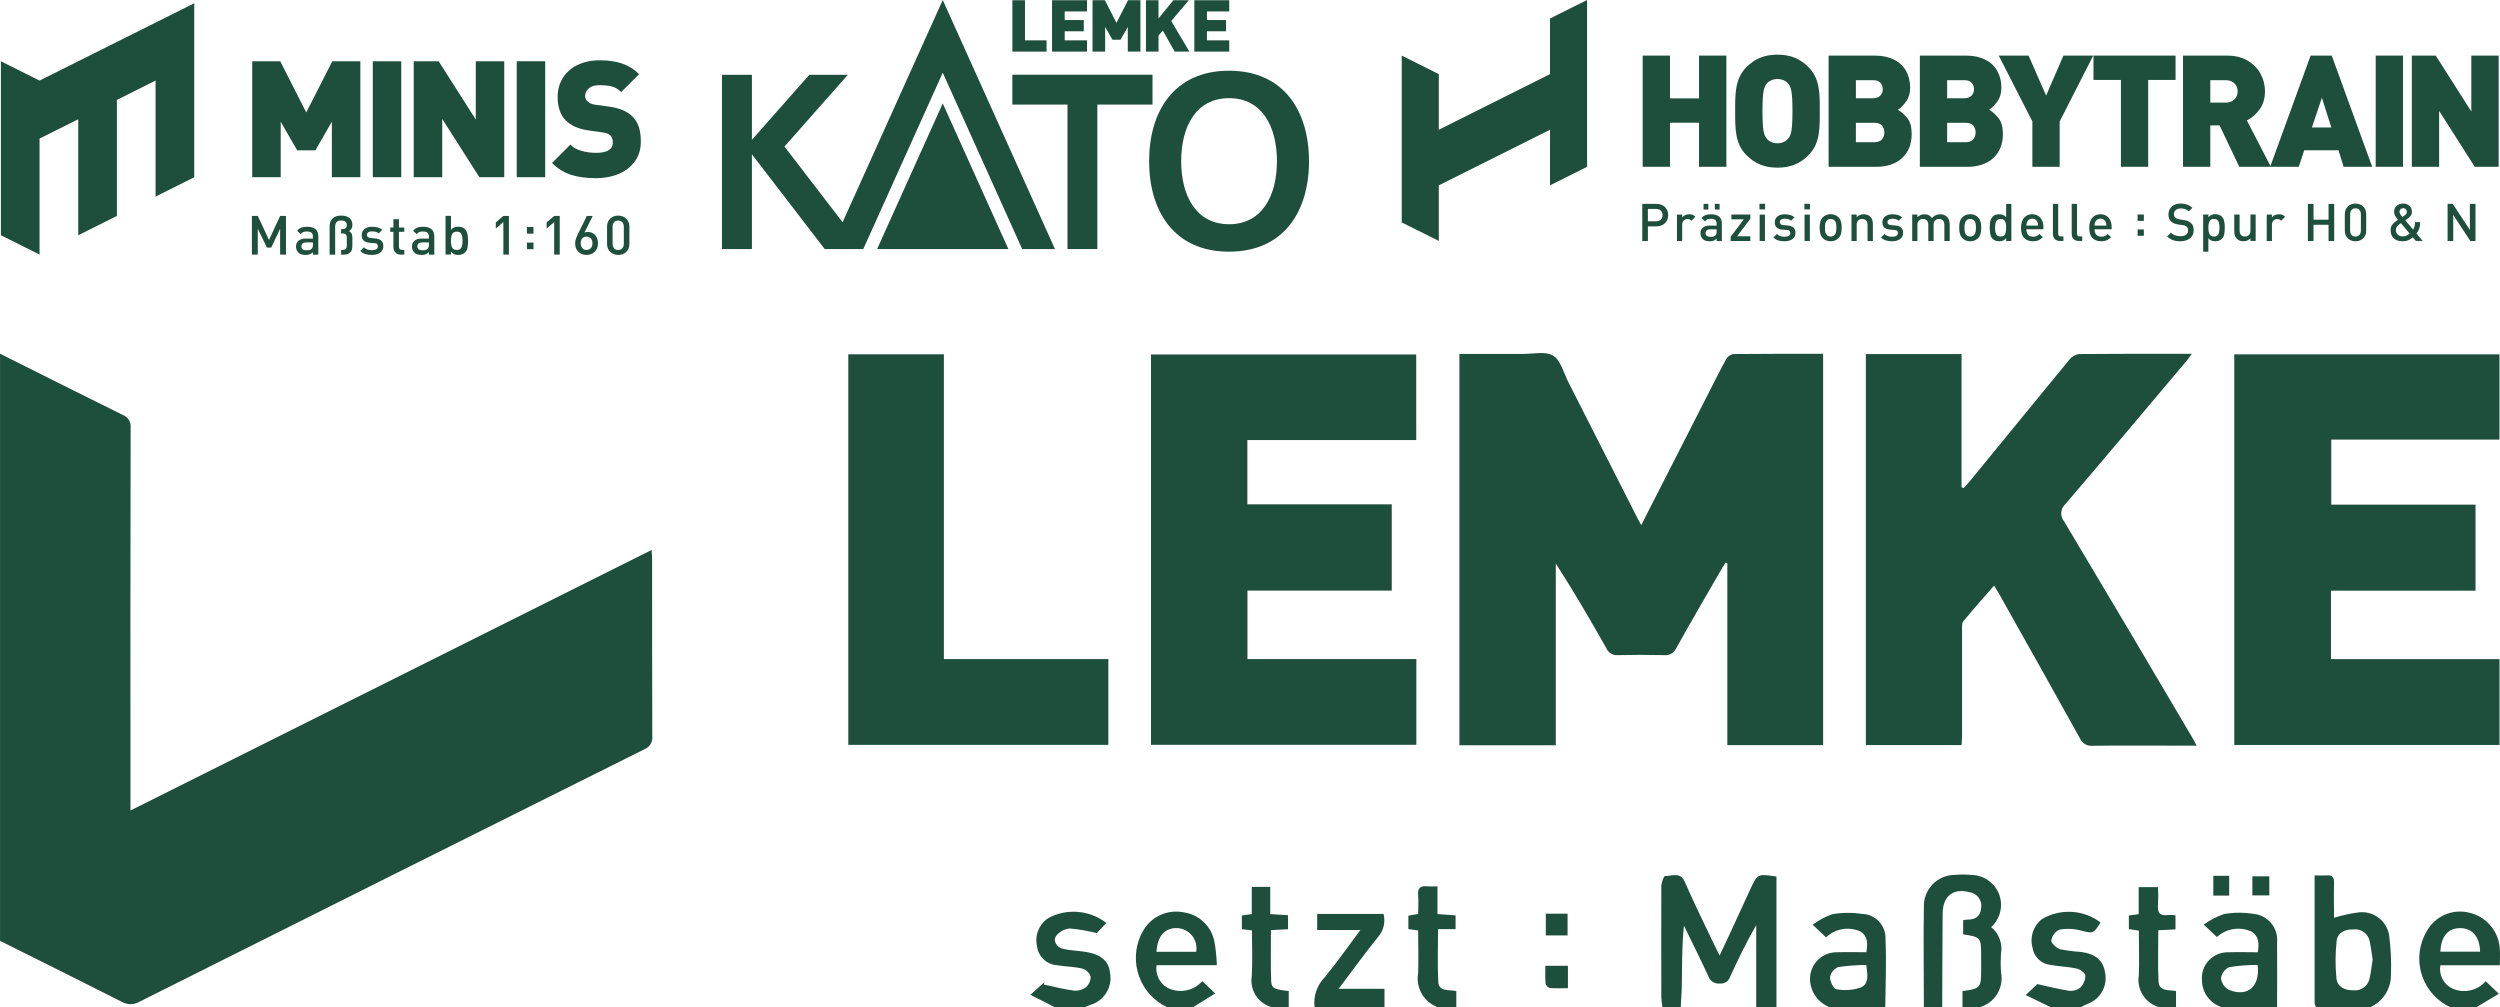 <?xml version="1.0" encoding="UTF-8"?>
<svg xmlns="http://www.w3.org/2000/svg" xmlns:xlink="http://www.w3.org/1999/xlink" version="1.1" id="Ebene_1" x="0px" y="0px" width="210.92px" height="85px" viewBox="0 0 210.92 85" xml:space="preserve">
<g>
	<g transform="translate(-140.766 -140.896)">
		<path fill="#1E4F3D" d="M140.766,170.734c3.449,1.728,6.88,3.45,10.332,5.157c0.457,0.164,0.744,0.621,0.689,1.106    c-0.021,10.401-0.024,20.806-0.015,31.208v1.07l43.971-21.981c0.021,0.381,0.04,0.63,0.04,0.882c0,4.932,0,9.884,0.015,14.828    c0.058,0.485-0.226,0.948-0.687,1.118c-14.203,7.082-28.393,14.179-42.582,21.288c-0.465,0.275-1.04,0.275-1.504,0    c-3.407-1.726-6.835-3.426-10.257-5.134V170.734L140.766,170.734z"></path>
		<path fill="#1E4F3D" d="M281.029,225.881c-0.053-0.276-0.085-0.553-0.101-0.835c0-3.127-0.017-6.258,0-9.389    c0-0.301,0.211-0.856,0.312-0.854c0.578,0.017,1.278-0.39,1.667,0.493c0.776,1.772,1.631,3.511,2.465,5.261    c0.129,0.271,0.269,0.537,0.473,0.948c0.275-0.578,0.495-1.032,0.7-1.478c0.629-1.36,1.25-2.714,1.878-4.078    c0.627-1.366,0.623-1.33,2.22-1.103v11.047h-1.709v-6.946c-0.841,1.458-1.545,2.923-2.218,4.396    c-0.121,0.342-0.459,0.562-0.819,0.529c-0.442,0.061-0.863-0.199-1.003-0.621c-0.659-1.433-1.368-2.841-2.055-4.257    c-0.17,1.614-0.159,3.183-0.176,4.748c0,0.718-0.065,1.436-0.099,2.15L281.029,225.881z"></path>
		<path fill="#1E4F3D" d="M303.079,225.881c0-2.82-0.047-5.644,0-8.463c-0.047-1.45,1.087-2.662,2.538-2.71c0.03,0,0.058,0,0.087,0    c0.439-0.041,0.88-0.041,1.32,0c1.011-0.004,1.931,0.588,2.35,1.504c0.443,1,0.191,2.172-0.621,2.901    c0.665,0.538,0.985,1.399,0.833,2.243c-0.034,0.517-0.034,1.035,0,1.554c0.276,1.327-0.54,2.637-1.85,2.975h-1.4v-1.372    c1.496-0.205,1.575-0.294,1.575-1.704v-1.319c0-1.501-0.03-1.537-1.518-1.763v-1.2c0.15-0.021,0.246-0.044,0.346-0.044    c0.65,0,1.109-0.248,1.171-0.963c0.111-0.634-0.315-1.239-0.95-1.349c-0.015,0-0.024-0.003-0.038-0.005    c-1.372-0.358-2.249,0.324-2.259,1.808c-0.022,2.636-0.024,5.271-0.038,7.907H303.079z"></path>
		<path fill="#1E4F3D" d="M336.171,225.885c-0.062-0.114-0.106-0.233-0.126-0.358c0-3.544,0-7.088,0-10.774    c0.359,0,0.686,0.021,1.005,0c0.467-0.04,0.646,0.134,0.635,0.615c-0.028,1.006,0,2.012,0,2.959    c0.699-0.218,1.419-0.374,2.148-0.463c1.255-0.112,2.374,0.797,2.513,2.05c0.137,1.076,0.182,2.159,0.139,3.242    c0.009,1.192-0.699,2.271-1.795,2.738L336.171,225.885z M340.94,221.86c-0.083-0.521-0.135-1.034-0.246-1.533    c-0.11-0.645-0.704-1.089-1.351-1.017c-0.728-0.018-1.361,0.245-1.442,0.984c-0.111,1.037-0.117,2.086-0.017,3.125    c0.073,0.739,0.699,1.036,1.417,1.026c0.645,0.077,1.245-0.352,1.379-0.987C340.803,222.93,340.857,222.394,340.94,221.86z"></path>
		<path fill="#1E4F3D" d="M295.161,225.881c-0.965-0.353-1.625-1.248-1.686-2.276c-0.066-1.235,0.876-2.298,2.115-2.367    c0.067-0.003,0.135-0.005,0.202-0.003c0.795-0.027,1.594,0,2.433,0c0.114-0.7,0.157-1.329-0.493-1.749    c-0.977-0.444-2.128-0.249-2.904,0.495l-1.131-1.07c0.504-0.376,1.062-0.674,1.653-0.884c0.832-0.146,1.686-0.153,2.521-0.028    c1.124,0.035,2.01,0.978,1.97,2.103c0,0,0,0.004,0,0.006c0.087,1.926,0,3.858-0.02,5.789L295.161,225.881z M298.221,222.309    c-0.795,0.002-1.591,0.062-2.379,0.179c-0.358,0.149-0.612,0.47-0.681,0.85c-0.014,0.348,0.299,0.985,0.536,1.017    c0.688,0.13,1.398,0.079,2.06-0.147C298.483,223.894,298.321,223.081,298.221,222.309L298.221,222.309z"></path>
		<path fill="#1E4F3D" d="M328.248,225.881c-1.019-0.306-1.713-1.244-1.708-2.309c-0.092-1.196,0.805-2.239,2.002-2.328    c0.071-0.007,0.145-0.007,0.216-0.007c0.82-0.03,1.642,0,2.497,0c0.1-0.703,0.117-1.312-0.49-1.725    c-0.986-0.472-2.156-0.298-2.962,0.439l-1.112-1.047c0.521-0.381,1.09-0.68,1.699-0.892c0.833-0.143,1.684-0.146,2.519-0.014    c1.199,0.122,2.081,1.187,1.972,2.387c0.014,1.835,0,3.67,0,5.504L328.248,225.881z M331.237,222.303    c-0.805,0-1.606,0.062-2.399,0.19c-0.376,0.175-0.635,0.525-0.694,0.935c0.049,0.41,0.295,0.774,0.656,0.971    c1.561,0.662,2.673-0.258,2.437-2.094L331.237,222.303L331.237,222.303z"></path>
		<path fill="#1E4F3D" d="M239.243,225.881c-2.297-1.078-3.288-3.813-2.214-6.114c0.068-0.146,0.145-0.289,0.228-0.428    c0.697-1.138,2.02-1.725,3.332-1.478c1.327,0.172,2.396,1.18,2.638,2.497c0.115,0.65,0.183,1.309,0.202,1.972h-5.087    c-0.119,0.766,0.248,1.525,0.924,1.905c0.991,0.502,2.2,0.273,2.935-0.562l1.088,1.04l-1.866,1.155L239.243,225.881z     M238.339,221.197h3.347c0.162-0.926-0.453-1.808-1.379-1.974c-0.057-0.013-0.116-0.021-0.178-0.022    C239.07,219.136,238.4,219.864,238.339,221.197z"></path>
		<path fill="#1E4F3D" d="M347.515,225.885c-2.279-1.048-3.271-3.742-2.226-6.015c0.058-0.125,0.121-0.245,0.188-0.361    c0.676-1.28,2.129-1.95,3.541-1.628c1.529,0.314,2.634,1.646,2.655,3.205c0.03,0.382,0,0.764,0,1.247h-5.018    c-0.145,0.798,0.261,1.592,0.988,1.95c0.974,0.453,2.129,0.207,2.837-0.602l1.11,1.058l-1.909,1.139L347.515,225.885z     M350.004,221.187c-0.021-1.234-0.646-1.972-1.642-1.987c-1.044-0.017-1.653,0.675-1.704,1.987H350.004z"></path>
		<path fill="#1E4F3D" d="M229.771,225.881l-2.071-1.056l1.174-1.06l-0.047,0.194c0.857,0.181,1.708,0.404,2.572,0.516    c0.36,0.028,0.72-0.08,1.003-0.304c0.255-0.231,0.394-0.563,0.374-0.908c-0.119-0.316-0.38-0.558-0.702-0.652    c-0.699-0.163-1.432-0.165-2.146-0.281c-0.862-0.071-1.557-0.735-1.667-1.591c-0.218-0.913,0.16-1.863,0.943-2.383    c1.569-0.848,3.492-0.688,4.902,0.409l-0.805,0.854c-0.739-0.189-1.499-0.317-2.262-0.389c-0.427,0.033-0.823,0.232-1.109,0.552    c-0.369,0.411-0.083,1.025,0.528,1.167c0.611,0.141,1.232,0.151,1.837,0.245c1.347,0.2,2.012,0.762,2.12,1.772    c0.234,1.203-0.495,2.384-1.672,2.715c-0.168,0.06-0.324,0.134-0.496,0.203L229.771,225.881z"></path>
		<path fill="#1E4F3D" d="M313.803,225.881l-2.137-1.034l0.983-0.924c0.952,0.206,1.8,0.431,2.662,0.559    c0.335,0.048,0.674-0.041,0.946-0.246c0.279-0.268,0.439-0.633,0.451-1.016c0-0.227-0.438-0.547-0.737-0.61    c-0.728-0.162-1.481-0.17-2.218-0.307c-0.779-0.085-1.4-0.688-1.508-1.46c-0.251-0.9,0.077-1.861,0.824-2.42    c1.549-0.9,3.488-0.782,4.915,0.299c-0.588,0.96-0.65,0.936-1.636,0.687c-0.593-0.162-1.214-0.188-1.816-0.082    c-0.37,0.163-0.635,0.504-0.702,0.903c-0.02,0.245,0.436,0.654,0.753,0.751c0.58,0.12,1.167,0.194,1.759,0.227    c1.286,0.186,1.903,0.753,2.045,1.857c0.172,1.092-0.458,2.154-1.5,2.524c-0.206,0.089-0.407,0.197-0.612,0.296L313.803,225.881z"></path>
		<path fill="#1E4F3D" d="M251.673,225.885c-0.113-0.93,0.197-1.859,0.849-2.532c1.031-1.244,1.955-2.575,3.015-3.992h-3.642v-1.356    h5.597c0.177,0.677,0.009,1.396-0.448,1.927c-1.119,1.381-2.163,2.829-3.337,4.386h3.866v1.564L251.673,225.885z"></path>
		<path fill="#1E4F3D" d="M262.079,225.881c-1.185-0.433-1.888-1.653-1.666-2.896c0.038-1.182,0-2.366,0-3.587l-0.825-0.118v-1.132    l0.825-0.145c0-0.534,0.042-1.051,0-1.559c-0.063-0.638,0.201-0.839,0.792-0.77c0.279,0.017,0.561,0.017,0.839,0v2.341    l1.526,0.107v1.165h-1.479c0,1.532-0.058,2.998,0.021,4.454c0.046,0.83,0.865,0.633,1.52,0.771v1.362L262.079,225.881z"></path>
		<path fill="#1E4F3D" d="M322.968,225.881c-1.205-0.316-1.963-1.499-1.752-2.724c0.046-1.234,0-2.467,0-3.745l-0.843-0.13v-1.147    l0.829-0.116v-2.28h1.632c0.027,0.485,0.027,0.971,0,1.456c-0.083,0.715,0.18,1.005,0.896,0.896c0.192-0.01,0.388,0,0.578,0.029    v1.186l-1.451,0.073c0,1.452-0.04,2.868,0.015,4.282c0.038,0.898,0.828,0.738,1.481,0.843v1.379h-1.385V225.881z"></path>
		<path fill="#1E4F3D" d="M248.103,225.881c-1.179-0.303-1.931-1.458-1.725-2.656c0.065-1.263,0.014-2.526,0.014-3.832l-0.853-0.104    v-1.156l0.837-0.117v-2.299h1.559v2.301l1.499,0.094v1.181l-1.441,0.077c0,1.441-0.033,2.856,0.019,4.271    c0.022,0.644,0.247,0.723,1.481,0.866v1.371L248.103,225.881z"></path>
		<path fill="#1E4F3D" d="M279.237,185.192l5.545-10.871c0.528-1.034,1.042-2.08,1.603-3.097c0.125-0.233,0.34-0.399,0.601-0.457    c2.51-0.029,5.017-0.02,7.593-0.02v33.017h-8.082v-15.351l-0.154-0.046c-0.168,0.273-0.342,0.542-0.495,0.817    c-1.232,2.129-2.465,4.249-3.661,6.396c-0.179,0.403-0.601,0.646-1.041,0.589c-1.292-0.031-2.586-0.031-3.881,0    c-0.414,0.041-0.807-0.193-0.97-0.573c-1.359-2.405-2.744-4.79-4.269-7.151v15.326h-8.134v-33.014h2.553c0.93,0,1.864,0,2.793,0    c0.873,0,1.93-0.245,2.572,0.15c0.635,0.401,0.884,1.462,1.282,2.242c1.935,3.801,3.866,7.6,5.792,11.402    C278.96,184.725,279.073,184.898,279.237,185.192z"></path>
		<path fill="#1E4F3D" d="M298.183,170.767h8.075v11.231l0.174,0.083c0.172-0.194,0.357-0.378,0.519-0.58    c2.798-3.424,5.598-6.849,8.411-10.269c0.197-0.252,0.48-0.418,0.799-0.466c3.13-0.031,6.257-0.02,9.512-0.02    c-0.16,0.227-0.248,0.39-0.374,0.53c-3.418,4.056-6.831,8.117-10.275,12.146c-0.427,0.378-0.48,1.028-0.111,1.466    c3.604,6.034,7.191,12.08,10.756,18.139c0.128,0.214,0.247,0.438,0.425,0.777h-2.167c-2.2,0-4.402-0.018-6.602,0.012    c-0.463,0.052-0.9-0.209-1.083-0.635c-2.254-4.07-4.538-8.119-6.814-12.176c-0.117-0.202-0.245-0.397-0.423-0.705    c-0.896,1.025-1.769,2.001-2.596,3.012c-0.138,0.164-0.106,0.491-0.106,0.738c0,2.951,0,5.902,0,8.852    c0,0.277-0.028,0.555-0.04,0.855h-8.079V170.767z"></path>
		<path fill="#1E4F3D" d="M337.426,190.73v5.774h14.219v7.242h-22.378v-32.954h22.374v7.191h-14.192v5.488h12.173v7.26h-12.196    V190.73z"></path>
		<path fill="#1E4F3D" d="M260.251,178.024h-14.248v5.424h12.182v7.277h-12.173v5.774h14.249v7.235h-22.388v-32.934h22.376    L260.251,178.024L260.251,178.024z"></path>
		<path fill="#1E4F3D" d="M234.275,196.501v7.237h-21.94v-32.951h8.064v25.714H234.275z"></path>
		<path fill="#1E4F3D" d="M273.049,222.378v1.89c-0.529,0-1.041,0.027-1.54-0.017c-0.17-0.058-0.304-0.201-0.347-0.378    c-0.043-0.479-0.018-0.96-0.018-1.496L273.049,222.378L273.049,222.378z"></path>
		<path fill="#1E4F3D" d="M273.019,219.816h-1.837v-1.835h1.837V219.816z"></path>
		<path fill="#1E4F3D" d="M330.794,216.437v-1.607h1.43v1.612L330.794,216.437z"></path>
		<path fill="#1E4F3D" d="M327.5,214.786h1.337v1.668H327.5V214.786z"></path>
	</g>
	<g>
		<g>
			<g>
				<path fill="#1E4F3D" d="M53.896,10.706c-0.115-0.351-0.301-0.65-0.554-0.895c-0.427-0.417-1.069-0.689-1.928-0.812l-1.18-0.16      c-0.296-0.042-0.52-0.139-0.671-0.291c-0.13-0.128-0.197-0.28-0.197-0.455c0-0.237,0.105-0.447,0.305-0.631      c0.2-0.183,0.494-0.275,0.877-0.275c0.407,0,0.757,0.032,1.047,0.102c0.29,0.067,0.563,0.228,0.814,0.477l1.51-1.51      c-0.403-0.407-0.874-0.703-1.414-0.89c-0.539-0.187-1.168-0.278-1.89-0.278c-0.724,0-1.355,0.133-1.896,0.395      c-0.538,0.266-0.949,0.629-1.24,1.101c-0.287,0.467-0.433,0.999-0.433,1.592c0,0.851,0.223,1.507,0.669,1.967      c0.444,0.457,1.099,0.744,1.967,0.866l1.18,0.168c0.3,0.039,0.514,0.129,0.644,0.262c0.13,0.135,0.196,0.328,0.196,0.577      c0,0.587-0.468,0.879-1.403,0.879c-0.425,0-0.834-0.054-1.229-0.164c-0.392-0.109-0.712-0.283-0.952-0.528l-1.544,1.545      c0.467,0.475,1,0.807,1.601,1c0.6,0.19,1.302,0.286,2.112,0.286c0.694,0,1.33-0.117,1.902-0.357      c0.576-0.24,1.032-0.595,1.37-1.06c0.338-0.464,0.507-1.016,0.507-1.657C54.066,11.476,54.011,11.061,53.896,10.706z"></path>
				<rect x="43.596" y="5.167" fill="#1E4F3D" width="2.401" height="9.784"></rect>
				<polygon fill="#1E4F3D" points="42.543,5.167 40.141,5.167 40.141,10.087 37.009,5.167 34.905,5.167 34.905,14.951       37.31,14.951 37.31,10.031 40.442,14.951 42.543,14.951     "></polygon>
				<path fill="#1E4F3D" d="M33.854,5.167h-2.403v9.784h2.403V5.167z M30.402,5.167h-2.363l-2.202,4.315l-2.194-4.315H21.28v9.784      h2.403v-4.684l1.389,2.417h1.538l1.388-2.417v4.684h2.404V5.167z"></path>
			</g>
			<polygon fill="#1E4F3D" points="3.337,6.799 0.075,5.168 0.075,19.849 3.337,21.478 3.337,11.691 6.601,10.062 6.601,19.849      9.864,18.217 9.864,8.43 13.125,6.797 13.125,16.588 16.388,14.955 16.388,0.274    "></polygon>
		</g>
		<g>
			<path fill="#1E4F3D" d="M23.633,21.483v-2.181l-0.751,1.586h-0.364l-0.771-1.593v2.188h-0.495v-3.267h0.495l0.95,2.03l0.936-2.03     h0.494v3.267H23.633z"></path>
			<path fill="#1E4F3D" d="M26.399,21.483v-0.211c-0.088,0.089-0.176,0.148-0.265,0.182c-0.089,0.036-0.208,0.055-0.353,0.055     c-0.275,0-0.479-0.068-0.61-0.203c-0.131-0.134-0.198-0.303-0.198-0.507c0-0.201,0.071-0.365,0.208-0.486     c0.139-0.122,0.338-0.184,0.601-0.184h0.616v-0.164c0-0.148-0.039-0.26-0.12-0.331c-0.082-0.07-0.212-0.104-0.393-0.104     c-0.125,0-0.227,0.016-0.303,0.05c-0.076,0.03-0.147,0.089-0.209,0.174l-0.309-0.287c0.106-0.122,0.225-0.21,0.351-0.261     c0.126-0.05,0.287-0.075,0.483-0.075c0.638,0,0.958,0.268,0.958,0.799v1.555H26.399L26.399,21.483z M26.399,20.453h-0.55     c-0.279,0-0.42,0.11-0.42,0.334c0,0.222,0.146,0.329,0.43,0.329c0.112,0,0.197-0.008,0.256-0.022     c0.063-0.016,0.124-0.055,0.189-0.116c0.064-0.063,0.097-0.174,0.097-0.337L26.399,20.453L26.399,20.453z"></path>
			<path fill="#1E4F3D" d="M29.539,21.304c-0.128,0.121-0.303,0.18-0.52,0.18h-0.241v-0.398h0.146c0.099,0,0.178-0.026,0.24-0.078     c0.062-0.052,0.095-0.141,0.095-0.261v-0.719c0-0.11-0.028-0.191-0.084-0.248c-0.058-0.055-0.136-0.082-0.236-0.082h-0.159v-0.37     h0.142c0.1,0,0.182-0.031,0.244-0.089c0.062-0.061,0.095-0.144,0.095-0.253c0-0.113-0.04-0.206-0.116-0.275     c-0.077-0.071-0.201-0.106-0.372-0.106c-0.175,0-0.301,0.046-0.381,0.137c-0.076,0.089-0.114,0.216-0.114,0.382v2.361h-0.468     v-2.393c0-0.297,0.088-0.521,0.263-0.674c0.176-0.153,0.415-0.23,0.716-0.23c0.281,0,0.507,0.064,0.681,0.196     c0.172,0.133,0.259,0.327,0.259,0.588c0,0.127-0.022,0.232-0.074,0.317c-0.047,0.083-0.119,0.154-0.208,0.212     c0.1,0.051,0.171,0.12,0.214,0.197c0.047,0.08,0.068,0.19,0.068,0.33v0.758C29.724,21.017,29.664,21.189,29.539,21.304z"></path>
			<path fill="#1E4F3D" d="M31.373,21.508c-0.209,0-0.393-0.024-0.547-0.071c-0.154-0.048-0.297-0.137-0.428-0.264l0.308-0.308     c0.085,0.089,0.187,0.149,0.302,0.188c0.116,0.037,0.238,0.056,0.366,0.056c0.15,0,0.273-0.026,0.366-0.081     c0.096-0.052,0.142-0.133,0.142-0.239c0-0.086-0.021-0.153-0.074-0.2c-0.047-0.05-0.125-0.075-0.236-0.075l-0.371-0.03     c-0.226-0.02-0.398-0.08-0.513-0.184c-0.116-0.104-0.173-0.257-0.173-0.459c0-0.222,0.08-0.396,0.242-0.522     c0.164-0.124,0.374-0.188,0.63-0.188c0.181,0,0.342,0.021,0.487,0.063c0.144,0.038,0.266,0.104,0.375,0.197l-0.294,0.298     c-0.066-0.059-0.152-0.102-0.253-0.129c-0.104-0.026-0.209-0.04-0.32-0.04c-0.136,0-0.24,0.025-0.312,0.079     c-0.072,0.055-0.109,0.127-0.109,0.218c0,0.077,0.025,0.139,0.071,0.182c0.048,0.044,0.132,0.073,0.25,0.085l0.368,0.031     c0.226,0.019,0.397,0.082,0.515,0.188c0.118,0.107,0.176,0.264,0.176,0.467c0,0.237-0.089,0.418-0.268,0.546     C31.894,21.442,31.661,21.508,31.373,21.508z"></path>
			<path fill="#1E4F3D" d="M33.828,21.483c-0.204,0-0.361-0.062-0.471-0.188c-0.11-0.125-0.166-0.278-0.166-0.46v-1.28h-0.266     v-0.357h0.266v-0.702h0.467v0.702h0.45v0.357h-0.45v1.259c0,0.182,0.087,0.271,0.257,0.271h0.193v0.398H33.828z"></path>
			<path fill="#1E4F3D" d="M36.185,21.483v-0.211c-0.09,0.089-0.178,0.148-0.267,0.182c-0.088,0.036-0.208,0.055-0.355,0.055     c-0.274,0-0.478-0.068-0.609-0.203c-0.131-0.134-0.197-0.303-0.197-0.507c0-0.201,0.068-0.365,0.208-0.486     c0.139-0.122,0.338-0.184,0.6-0.184h0.62v-0.164c0-0.148-0.042-0.26-0.122-0.331c-0.08-0.07-0.211-0.104-0.393-0.104     c-0.127,0-0.229,0.016-0.304,0.05c-0.075,0.03-0.146,0.089-0.21,0.174l-0.309-0.287c0.108-0.122,0.225-0.21,0.352-0.261     c0.126-0.05,0.289-0.075,0.483-0.075c0.638,0,0.958,0.268,0.958,0.799v1.555H36.185L36.185,21.483z M36.185,20.453h-0.552     c-0.282,0-0.421,0.11-0.421,0.334c0,0.222,0.144,0.329,0.43,0.329c0.111,0,0.198-0.008,0.256-0.022     c0.061-0.016,0.123-0.055,0.189-0.116c0.063-0.063,0.099-0.174,0.099-0.337L36.185,20.453L36.185,20.453z"></path>
			<path fill="#1E4F3D" d="M39.229,21.3c-0.137,0.139-0.326,0.208-0.567,0.208c-0.135,0-0.25-0.022-0.344-0.062     c-0.095-0.04-0.185-0.11-0.271-0.216v0.247h-0.458v-3.262h0.458v1.173c0.081-0.095,0.169-0.163,0.269-0.2     c0.098-0.041,0.212-0.061,0.345-0.061c0.238,0,0.42,0.061,0.542,0.181c0.12,0.121,0.199,0.269,0.234,0.437     c0.036,0.17,0.052,0.358,0.052,0.569c0,0.226-0.017,0.418-0.049,0.582C39.406,21.059,39.336,21.193,39.229,21.3z M38.536,19.545     c-0.193,0-0.323,0.069-0.39,0.206c-0.065,0.135-0.101,0.323-0.101,0.565c0,0.245,0.035,0.439,0.101,0.572     c0.065,0.134,0.196,0.201,0.39,0.201s0.325-0.067,0.389-0.201c0.065-0.135,0.098-0.327,0.098-0.572     c0-0.244-0.032-0.433-0.098-0.569C38.863,19.614,38.731,19.545,38.536,19.545z"></path>
			<path fill="#1E4F3D" d="M42.468,21.483v-2.755l-0.638,0.556l-0.001-0.518l0.64-0.547l0.465-0.003v3.267H42.468z"></path>
			<path fill="#1E4F3D" d="M44.455,19.713v-0.558h0.555v0.558H44.455z M44.455,21.022v-0.558h0.555v0.558H44.455z"></path>
			<path fill="#1E4F3D" d="M46.756,21.483v-2.755l-0.638,0.556l-0.001-0.518l0.641-0.547l0.465-0.003v3.267H46.756z"></path>
			<path fill="#1E4F3D" d="M49.489,21.508c-0.286,0-0.52-0.088-0.698-0.265c-0.178-0.175-0.267-0.412-0.267-0.713     c0-0.121,0.02-0.246,0.062-0.373c0.042-0.126,0.103-0.27,0.182-0.429l0.742-1.512h0.5L49.31,19.62     c0.034-0.017,0.078-0.027,0.135-0.035c0.057-0.012,0.107-0.017,0.151-0.017c0.241,0,0.443,0.088,0.608,0.262     c0.163,0.174,0.247,0.402,0.247,0.683c0,0.299-0.091,0.54-0.269,0.722C50.004,21.418,49.773,21.508,49.489,21.508z      M49.484,19.959c-0.148,0-0.269,0.049-0.358,0.148c-0.09,0.101-0.137,0.237-0.137,0.413c0,0.17,0.047,0.311,0.139,0.413     c0.092,0.104,0.21,0.155,0.357,0.155c0.148,0,0.268-0.052,0.361-0.153c0.092-0.102,0.138-0.24,0.138-0.415     c0-0.164-0.044-0.299-0.134-0.404C49.759,20.012,49.638,19.959,49.484,19.959z"></path>
			<path fill="#1E4F3D" d="M52.155,21.508c-0.269,0-0.492-0.085-0.671-0.255c-0.18-0.169-0.268-0.398-0.268-0.68v-1.449     c0-0.283,0.088-0.511,0.268-0.681c0.179-0.17,0.402-0.253,0.671-0.253c0.267,0,0.489,0.083,0.671,0.253     c0.183,0.17,0.274,0.397,0.274,0.681v1.449c0,0.281-0.09,0.511-0.268,0.68C52.652,21.423,52.427,21.508,52.155,21.508z      M52.63,19.14c0-0.162-0.041-0.292-0.125-0.386c-0.084-0.099-0.201-0.146-0.352-0.146c-0.146,0-0.262,0.048-0.346,0.146     c-0.083,0.094-0.125,0.224-0.125,0.386v1.418c0,0.163,0.042,0.291,0.125,0.389c0.084,0.097,0.2,0.146,0.346,0.146     c0.148,0,0.263-0.05,0.349-0.148c0.085-0.097,0.127-0.225,0.127-0.384V19.14z"></path>
		</g>
	</g>
	<g>
		<g>
			<g>
				<polygon fill="#1E4F3D" points="73.999,21.015 85.076,21.015 79.538,8.723     "></polygon>
			</g>
			<g>
				<polygon fill="#1E4F3D" points="71.089,18.748 66.184,12.364 71.531,6.311 68.28,6.311 63.437,11.794 63.437,6.311       60.911,6.311 60.911,21.015 63.437,21.015 63.437,13.02 69.581,21.015 72.832,21.015 79.538,6.135 86.241,21.015 89.007,21.015       79.538,0     "></polygon>
			</g>
		</g>
		<g>
			<polygon fill="#1E4F3D" points="97.235,6.303 85.41,6.303 85.41,8.823 90.062,8.823 90.062,21.011 92.581,21.011 92.581,8.823      97.235,8.823    "></polygon>
		</g>
		<g>
			<path fill="#1E4F3D" d="M103.692,5.966c-4.631,0-6.744,3.418-6.744,7.633c0,4.216,2.113,7.634,6.744,7.634     c4.633,0,6.747-3.418,6.747-7.634C110.439,9.384,108.325,5.966,103.692,5.966z M103.692,18.918c-2.771,0-4.038-2.382-4.038-5.319     c0-2.937,1.266-5.317,4.038-5.317c2.775,0,4.041,2.381,4.041,5.317C107.732,16.536,106.467,18.918,103.692,18.918z"></path>
		</g>
		<g>
			<g>
				<polygon fill="#1E4F3D" points="85.413,0.019 85.413,4.354 88.296,4.354 88.296,3.404 86.476,3.404 86.476,0.019     "></polygon>
				<polygon fill="#1E4F3D" points="88.76,0.019 88.76,4.354 91.709,4.354 91.709,3.404 89.826,3.404 89.826,2.639 91.436,2.639       91.436,1.691 89.826,1.691 89.826,0.966 91.709,0.966 91.709,0.019     "></polygon>
				<polygon fill="#1E4F3D" points="95.169,0.019 94.194,1.93 93.221,0.019 92.174,0.019 92.174,4.354 93.239,4.354 93.239,2.277       93.854,3.35 94.538,3.35 95.15,2.277 95.15,4.354 96.217,4.354 96.217,0.019     "></polygon>
				<polygon fill="#1E4F3D" points="98.995,0.019 97.742,1.553 97.742,0.019 96.683,0.019 96.683,4.354 97.742,4.354 97.742,2.995       98.105,2.576 99.105,4.354 100.344,4.354 98.815,1.772 100.297,0.019     "></polygon>
				<polygon fill="#1E4F3D" points="100.764,0.019 100.764,4.354 103.709,4.354 103.709,3.404 101.827,3.404 101.827,2.639       103.438,2.639 103.438,1.691 101.827,1.691 101.827,0.966 103.709,0.966 103.709,0.019     "></polygon>
			</g>
		</g>
	</g>
	<g>
		<g>
			<g>
				<g>
					<path fill="#1E4F3D" d="M139.74,19.099h-0.711v1.231h-0.474v-3.128h1.185c0.303,0,0.545,0.087,0.728,0.266       c0.182,0.177,0.274,0.403,0.274,0.683c0,0.275-0.092,0.501-0.275,0.681C140.281,19.01,140.039,19.099,139.74,19.099z        M139.713,17.627h-0.685v1.042h0.685c0.169,0,0.301-0.048,0.404-0.141c0.101-0.091,0.149-0.218,0.149-0.378       c0-0.164-0.05-0.293-0.149-0.386C140.014,17.674,139.882,17.627,139.713,17.627z"></path>
					<path fill="#1E4F3D" d="M142.701,18.623c-0.051-0.049-0.1-0.085-0.152-0.11c-0.05-0.024-0.113-0.036-0.183-0.036       c-0.126,0-0.231,0.046-0.315,0.135c-0.085,0.093-0.13,0.214-0.13,0.366v1.354h-0.438v-2.229h0.438v0.241       c0.055-0.078,0.135-0.144,0.241-0.191c0.106-0.05,0.222-0.076,0.344-0.076c0.117,0,0.214,0.015,0.292,0.046       c0.079,0.028,0.159,0.084,0.24,0.167L142.701,18.623z"></path>
					<path fill="#1E4F3D" d="M144.829,20.33v-0.199c-0.084,0.085-0.169,0.143-0.255,0.174c-0.083,0.034-0.195,0.051-0.335,0.051       c-0.265,0-0.458-0.062-0.585-0.194c-0.126-0.127-0.188-0.29-0.188-0.485c0-0.193,0.065-0.349,0.198-0.467       c0.131-0.115,0.323-0.176,0.575-0.176h0.59v-0.156c0-0.145-0.036-0.25-0.114-0.317c-0.076-0.064-0.203-0.101-0.377-0.101       c-0.12,0-0.217,0.016-0.29,0.048c-0.072,0.029-0.141,0.087-0.201,0.169l-0.296-0.278c0.105-0.116,0.215-0.199,0.337-0.247       c0.12-0.05,0.275-0.073,0.463-0.073c0.612,0,0.917,0.256,0.917,0.767v1.49h-0.439V20.33z M143.727,17.676v-0.474h0.404v0.474       H143.727z M144.829,19.346h-0.526c-0.268,0-0.406,0.108-0.406,0.318c0,0.211,0.141,0.316,0.413,0.316       c0.108,0,0.19-0.006,0.247-0.021c0.058-0.016,0.118-0.052,0.18-0.11c0.062-0.061,0.092-0.167,0.092-0.323V19.346z        M144.676,17.676v-0.474h0.404v0.474H144.676z"></path>
					<path fill="#1E4F3D" d="M146.011,20.33v-0.354l1.11-1.474h-1.048v-0.402h1.6v0.357l-1.118,1.476h1.118v0.398h-1.662V20.33z"></path>
					<path fill="#1E4F3D" d="M148.444,17.667v-0.474h0.474v0.474H148.444z M148.458,20.33v-2.223h0.446v2.223H148.458z"></path>
					<path fill="#1E4F3D" d="M150.556,20.355c-0.201,0-0.378-0.023-0.526-0.069c-0.147-0.044-0.283-0.13-0.41-0.251l0.296-0.294       c0.081,0.085,0.179,0.145,0.288,0.18c0.112,0.036,0.229,0.052,0.352,0.052c0.145,0,0.261-0.024,0.35-0.075       c0.093-0.052,0.139-0.128,0.139-0.231c0-0.083-0.023-0.146-0.07-0.193c-0.047-0.046-0.123-0.07-0.229-0.07l-0.358-0.031       c-0.215-0.016-0.381-0.073-0.489-0.174c-0.113-0.1-0.166-0.246-0.166-0.439c0-0.214,0.075-0.381,0.233-0.503       c0.156-0.116,0.358-0.179,0.603-0.179c0.174,0,0.327,0.021,0.467,0.061c0.136,0.039,0.258,0.104,0.359,0.191l-0.281,0.283       c-0.063-0.056-0.145-0.096-0.243-0.121c-0.1-0.027-0.201-0.041-0.306-0.041c-0.132,0-0.232,0.027-0.302,0.077       c-0.068,0.054-0.103,0.121-0.103,0.21c0,0.071,0.023,0.13,0.067,0.174c0.047,0.041,0.126,0.067,0.239,0.079l0.351,0.031       c0.218,0.019,0.382,0.077,0.495,0.179c0.114,0.104,0.169,0.255,0.169,0.448c0,0.228-0.086,0.4-0.256,0.522       C151.055,20.293,150.832,20.355,150.556,20.355z"></path>
					<path fill="#1E4F3D" d="M152.233,17.667v-0.474h0.475v0.474H152.233z M152.246,20.33v-2.223h0.447v2.223H152.246z"></path>
					<path fill="#1E4F3D" d="M155.115,20.091c-0.078,0.081-0.173,0.147-0.283,0.193c-0.108,0.045-0.236,0.07-0.385,0.07       c-0.143,0-0.27-0.025-0.38-0.07c-0.108-0.047-0.209-0.118-0.297-0.211c-0.091-0.094-0.153-0.21-0.193-0.347       c-0.036-0.138-0.057-0.308-0.057-0.516c0-0.197,0.021-0.367,0.057-0.509c0.04-0.141,0.103-0.257,0.193-0.348       c0.088-0.095,0.189-0.164,0.297-0.21c0.106-0.046,0.235-0.071,0.38-0.071c0.145,0,0.272,0.025,0.384,0.071       c0.11,0.046,0.211,0.117,0.299,0.212c0.091,0.093,0.153,0.21,0.191,0.346c0.041,0.139,0.059,0.308,0.059,0.509       s-0.018,0.376-0.059,0.516C155.283,19.869,155.213,19.988,155.115,20.091z M154.776,18.602       c-0.084-0.085-0.196-0.127-0.33-0.127c-0.131,0-0.232,0.036-0.307,0.11c-0.074,0.074-0.121,0.159-0.142,0.262       c-0.021,0.101-0.029,0.224-0.029,0.364c0,0.156,0.007,0.281,0.027,0.376c0.021,0.094,0.067,0.176,0.144,0.253       c0.075,0.075,0.18,0.115,0.307,0.115c0.132,0,0.236-0.04,0.312-0.113c0.073-0.074,0.121-0.161,0.142-0.263       c0.022-0.103,0.031-0.225,0.031-0.368c0-0.152-0.01-0.278-0.029-0.372C154.884,18.746,154.843,18.668,154.776,18.602z"></path>
					<path fill="#1E4F3D" d="M157.561,20.33v-1.357c0-0.167-0.042-0.293-0.125-0.374c-0.083-0.083-0.192-0.124-0.327-0.124       c-0.136,0-0.248,0.041-0.335,0.127c-0.087,0.083-0.13,0.206-0.13,0.371v1.357h-0.439v-2.229h0.439v0.226       c0.155-0.168,0.353-0.251,0.592-0.251c0.116,0,0.218,0.02,0.311,0.052c0.093,0.033,0.175,0.087,0.25,0.161       c0.074,0.072,0.129,0.159,0.162,0.264c0.033,0.104,0.05,0.22,0.05,0.358v1.422h-0.448V20.33z"></path>
					<path fill="#1E4F3D" d="M159.637,20.355c-0.2,0-0.376-0.023-0.524-0.069c-0.146-0.044-0.285-0.13-0.411-0.251l0.296-0.294       c0.081,0.085,0.177,0.145,0.288,0.18c0.112,0.036,0.229,0.052,0.351,0.052c0.146,0,0.261-0.024,0.354-0.075       c0.091-0.052,0.136-0.128,0.136-0.231c0-0.083-0.024-0.146-0.07-0.193c-0.047-0.046-0.123-0.07-0.229-0.07l-0.358-0.031       c-0.216-0.016-0.381-0.073-0.49-0.174c-0.111-0.1-0.166-0.246-0.166-0.439c0-0.214,0.077-0.381,0.233-0.503       c0.156-0.116,0.359-0.179,0.604-0.179c0.174,0,0.327,0.021,0.466,0.061c0.136,0.039,0.257,0.104,0.358,0.191l-0.277,0.283       c-0.066-0.056-0.148-0.096-0.244-0.121c-0.101-0.027-0.2-0.041-0.306-0.041c-0.134,0-0.233,0.027-0.303,0.077       c-0.067,0.054-0.103,0.121-0.103,0.21c0,0.071,0.022,0.13,0.068,0.174c0.044,0.041,0.125,0.067,0.237,0.079l0.352,0.031       c0.219,0.019,0.382,0.077,0.494,0.179c0.114,0.104,0.17,0.255,0.17,0.448c0,0.228-0.086,0.4-0.258,0.522       C160.137,20.293,159.913,20.355,159.637,20.355z"></path>
					<path fill="#1E4F3D" d="M164.043,20.33v-1.357c0-0.167-0.042-0.293-0.122-0.374c-0.084-0.083-0.192-0.124-0.326-0.124       c-0.132,0-0.242,0.041-0.33,0.121c-0.087,0.081-0.132,0.198-0.132,0.354v1.381h-0.446v-1.357c0-0.167-0.042-0.293-0.127-0.374       c-0.082-0.083-0.19-0.124-0.326-0.124s-0.247,0.041-0.334,0.127c-0.087,0.083-0.132,0.206-0.132,0.371v1.357h-0.439v-2.229       h0.439v0.226c0.075-0.078,0.164-0.14,0.269-0.184c0.106-0.046,0.213-0.067,0.324-0.067c0.282,0,0.494,0.108,0.632,0.326       c0.18-0.218,0.412-0.326,0.698-0.326c0.115,0,0.222,0.02,0.315,0.054c0.099,0.036,0.182,0.089,0.255,0.161       c0.074,0.07,0.131,0.161,0.169,0.268c0.041,0.105,0.061,0.224,0.061,0.353v1.422h-0.449V20.33z"></path>
					<path fill="#1E4F3D" d="M166.888,20.091c-0.079,0.081-0.173,0.147-0.284,0.193c-0.109,0.045-0.237,0.07-0.384,0.07       c-0.144,0-0.27-0.025-0.38-0.07c-0.109-0.047-0.209-0.118-0.299-0.211c-0.089-0.094-0.153-0.21-0.19-0.347       c-0.039-0.138-0.056-0.308-0.056-0.516c0-0.197,0.018-0.367,0.056-0.509c0.037-0.141,0.102-0.257,0.19-0.348       c0.09-0.095,0.189-0.164,0.296-0.21c0.109-0.046,0.235-0.071,0.383-0.071c0.144,0,0.271,0.025,0.382,0.071       c0.112,0.046,0.212,0.117,0.303,0.212c0.089,0.093,0.151,0.21,0.189,0.346c0.037,0.139,0.058,0.308,0.058,0.509       s-0.021,0.376-0.058,0.516C167.056,19.869,166.988,19.988,166.888,20.091z M166.55,18.602       c-0.085-0.085-0.196-0.127-0.329-0.127c-0.133,0-0.233,0.036-0.308,0.11c-0.072,0.074-0.121,0.159-0.141,0.262       c-0.021,0.101-0.031,0.224-0.031,0.364c0,0.156,0.009,0.281,0.028,0.376c0.019,0.094,0.066,0.176,0.144,0.253       c0.077,0.075,0.178,0.115,0.308,0.115c0.131,0,0.234-0.04,0.311-0.113c0.073-0.074,0.123-0.161,0.141-0.263       c0.021-0.103,0.032-0.225,0.032-0.368c0-0.152-0.011-0.278-0.027-0.372C166.657,18.746,166.616,18.668,166.55,18.602z"></path>
					<path fill="#1E4F3D" d="M169.255,20.327v-0.236c-0.08,0.098-0.166,0.164-0.259,0.206c-0.091,0.037-0.202,0.059-0.331,0.059       c-0.11,0-0.212-0.017-0.306-0.051c-0.095-0.033-0.182-0.091-0.265-0.174c-0.082-0.081-0.141-0.204-0.173-0.368       c-0.033-0.16-0.051-0.344-0.051-0.55c0-0.275,0.022-0.48,0.066-0.616s0.12-0.257,0.226-0.361       c0.106-0.105,0.275-0.159,0.503-0.159c0.128,0,0.236,0.019,0.33,0.057c0.092,0.035,0.179,0.103,0.259,0.195v-1.124h0.44v3.125       h-0.439V20.327z M168.788,18.475c-0.185,0-0.309,0.066-0.374,0.196c-0.063,0.13-0.095,0.311-0.095,0.54       c0,0.239,0.031,0.421,0.095,0.55c0.065,0.129,0.19,0.194,0.374,0.194c0.188,0,0.31-0.065,0.373-0.194       c0.062-0.129,0.094-0.311,0.094-0.55c0-0.232-0.032-0.414-0.094-0.542C169.098,18.541,168.976,18.475,168.788,18.475z"></path>
					<path fill="#1E4F3D" d="M170.96,19.346c0,0.195,0.048,0.35,0.146,0.457c0.098,0.11,0.237,0.166,0.419,0.166       c0.123,0,0.222-0.016,0.298-0.052c0.075-0.031,0.158-0.091,0.242-0.178l0.286,0.269c-0.12,0.121-0.242,0.208-0.367,0.266       c-0.125,0.053-0.281,0.082-0.468,0.082c-0.309,0-0.552-0.09-0.734-0.269c-0.182-0.18-0.273-0.469-0.273-0.874       c0-0.358,0.085-0.635,0.255-0.836c0.17-0.201,0.398-0.302,0.688-0.302c0.293,0,0.525,0.1,0.693,0.297       c0.168,0.196,0.252,0.455,0.252,0.774v0.199H170.96z M171.895,18.73c-0.035-0.086-0.092-0.152-0.168-0.206       c-0.078-0.05-0.167-0.077-0.27-0.077c-0.105,0-0.195,0.025-0.271,0.077c-0.076,0.05-0.134,0.118-0.171,0.206       c-0.038,0.087-0.055,0.189-0.055,0.303h0.994C171.955,18.925,171.937,18.823,171.895,18.73z"></path>
					<path fill="#1E4F3D" d="M173.808,20.33c-0.203,0-0.354-0.056-0.457-0.172c-0.102-0.114-0.151-0.263-0.151-0.441v-2.515h0.446       v2.49c0,0.087,0.019,0.151,0.055,0.193c0.036,0.043,0.099,0.062,0.186,0.062h0.199v0.381L173.808,20.33L173.808,20.33z"></path>
					<path fill="#1E4F3D" d="M175.395,20.33c-0.201,0-0.355-0.056-0.457-0.172c-0.104-0.114-0.153-0.263-0.153-0.441v-2.515h0.448       v2.49c0,0.087,0.017,0.151,0.056,0.193c0.035,0.043,0.099,0.062,0.188,0.062h0.197v0.381L175.395,20.33L175.395,20.33z"></path>
					<path fill="#1E4F3D" d="M176.716,19.346c0,0.195,0.047,0.35,0.146,0.457c0.099,0.11,0.238,0.166,0.418,0.166       c0.125,0,0.226-0.016,0.3-0.052c0.076-0.031,0.156-0.091,0.243-0.178l0.286,0.269c-0.121,0.121-0.243,0.208-0.368,0.266       c-0.124,0.053-0.278,0.082-0.466,0.082c-0.31,0-0.553-0.09-0.735-0.269c-0.182-0.18-0.273-0.469-0.273-0.874       c0-0.358,0.084-0.635,0.254-0.836c0.169-0.201,0.401-0.302,0.69-0.302c0.293,0,0.523,0.1,0.692,0.297       c0.168,0.196,0.252,0.455,0.252,0.774v0.199H176.716z M177.651,18.73c-0.034-0.086-0.09-0.152-0.169-0.206       c-0.075-0.05-0.166-0.077-0.267-0.077c-0.107,0-0.194,0.025-0.273,0.077c-0.074,0.05-0.133,0.118-0.171,0.206       c-0.037,0.087-0.055,0.189-0.055,0.303h0.996C177.713,18.925,177.692,18.823,177.651,18.73z"></path>
					<path fill="#1E4F3D" d="M180.343,18.635v-0.536h0.53v0.536H180.343z M180.343,19.892v-0.535h0.53v0.535H180.343z"></path>
					<path fill="#1E4F3D" d="M183.948,20.355c-0.238,0-0.447-0.032-0.622-0.094c-0.176-0.062-0.336-0.171-0.483-0.319l0.315-0.312       c0.109,0.108,0.229,0.187,0.358,0.23c0.13,0.046,0.278,0.066,0.441,0.066c0.205,0,0.364-0.039,0.478-0.124       c0.112-0.084,0.169-0.199,0.169-0.353c0-0.145-0.03-0.243-0.091-0.297c-0.06-0.055-0.115-0.091-0.167-0.112       c-0.048-0.021-0.118-0.035-0.208-0.048l-0.369-0.054c-0.255-0.033-0.456-0.12-0.601-0.258       c-0.148-0.139-0.221-0.333-0.221-0.589c0-0.274,0.094-0.496,0.279-0.664c0.191-0.169,0.444-0.252,0.766-0.252       c0.394,0,0.716,0.117,0.971,0.356l-0.304,0.297c-0.09-0.088-0.191-0.148-0.302-0.186c-0.111-0.038-0.238-0.056-0.377-0.056       c-0.18,0-0.319,0.045-0.419,0.139c-0.102,0.091-0.151,0.207-0.151,0.348c0,0.123,0.041,0.223,0.12,0.293       c0.081,0.071,0.197,0.12,0.35,0.144l0.356,0.052c0.14,0.022,0.254,0.05,0.344,0.086c0.088,0.037,0.194,0.107,0.315,0.213       c0.12,0.105,0.179,0.297,0.179,0.577c0,0.281-0.103,0.505-0.31,0.67C184.558,20.273,184.284,20.355,183.948,20.355z"></path>
					<path fill="#1E4F3D" d="M187.447,20.155c-0.133,0.133-0.315,0.199-0.545,0.199c-0.13,0-0.238-0.021-0.33-0.056       c-0.092-0.037-0.178-0.103-0.257-0.2v1.134h-0.438v-3.132h0.438v0.233c0.079-0.097,0.166-0.164,0.258-0.2       c0.092-0.039,0.201-0.061,0.331-0.061c0.113,0,0.212,0.019,0.31,0.052c0.092,0.033,0.18,0.091,0.262,0.173       c0.081,0.083,0.14,0.206,0.173,0.367c0.034,0.162,0.051,0.344,0.051,0.546c0,0.218-0.018,0.401-0.049,0.559       C187.619,19.925,187.551,20.056,187.447,20.155z M186.786,18.471c-0.188,0-0.311,0.063-0.374,0.196       c-0.063,0.13-0.096,0.312-0.096,0.542c0,0.239,0.032,0.423,0.096,0.552c0.063,0.129,0.187,0.194,0.374,0.194       c0.186,0,0.311-0.065,0.372-0.194c0.062-0.129,0.095-0.312,0.095-0.552c0-0.232-0.033-0.415-0.095-0.544       C187.095,18.536,186.971,18.471,186.786,18.471z"></path>
					<path fill="#1E4F3D" d="M189.869,20.33v-0.222c-0.153,0.164-0.353,0.246-0.592,0.246c-0.115,0-0.219-0.019-0.312-0.05       c-0.093-0.035-0.175-0.089-0.249-0.162c-0.074-0.072-0.13-0.16-0.163-0.263c-0.033-0.104-0.053-0.222-0.053-0.356v-1.423h0.45       v1.357c0,0.168,0.042,0.291,0.123,0.374c0.084,0.081,0.192,0.123,0.331,0.123c0.135,0,0.245-0.044,0.332-0.125       c0.088-0.085,0.132-0.208,0.132-0.372v-1.357h0.439v2.229L189.869,20.33L189.869,20.33z"></path>
					<path fill="#1E4F3D" d="M192.455,18.623c-0.051-0.049-0.1-0.085-0.152-0.11c-0.051-0.024-0.111-0.036-0.183-0.036       c-0.125,0-0.23,0.046-0.316,0.135c-0.085,0.093-0.126,0.214-0.126,0.366v1.354h-0.439v-2.229h0.439v0.241       c0.052-0.078,0.132-0.144,0.238-0.191c0.107-0.05,0.221-0.076,0.345-0.076c0.116,0,0.215,0.015,0.293,0.046       c0.077,0.028,0.156,0.084,0.238,0.167L192.455,18.623z"></path>
					<path fill="#1E4F3D" d="M196.454,20.33v-1.366h-1.267v1.368h-0.476v-3.129h0.476v1.333h1.267v-1.333h0.478v3.129h-0.478V20.33z       "></path>
					<path fill="#1E4F3D" d="M198.727,20.355c-0.26,0-0.472-0.082-0.643-0.243c-0.173-0.164-0.258-0.381-0.258-0.652v-1.389       c0-0.272,0.085-0.49,0.258-0.652c0.171-0.163,0.382-0.242,0.643-0.242c0.255,0,0.47,0.079,0.643,0.242       c0.175,0.161,0.262,0.38,0.262,0.652v1.389c0,0.271-0.087,0.487-0.256,0.652C199.204,20.273,198.989,20.355,198.727,20.355z        M199.183,18.084c0-0.153-0.042-0.277-0.121-0.369c-0.08-0.093-0.192-0.139-0.335-0.139c-0.141,0-0.251,0.046-0.332,0.139       c-0.079,0.092-0.12,0.216-0.12,0.369v1.364c0,0.152,0.041,0.277,0.12,0.369c0.081,0.094,0.191,0.14,0.332,0.14       c0.141,0,0.25-0.049,0.333-0.141c0.081-0.096,0.123-0.218,0.123-0.368V18.084z"></path>
					<path fill="#1E4F3D" d="M203.819,20.327l-0.254-0.307c-0.107,0.095-0.227,0.174-0.358,0.237       c-0.13,0.062-0.299,0.097-0.507,0.097c-0.32,0-0.571-0.082-0.746-0.251c-0.175-0.167-0.263-0.395-0.263-0.681       c0-0.196,0.054-0.359,0.166-0.493c0.106-0.133,0.26-0.261,0.453-0.389c-0.127-0.146-0.211-0.271-0.258-0.37       c-0.043-0.1-0.066-0.198-0.066-0.303c0-0.201,0.068-0.367,0.209-0.496c0.138-0.133,0.324-0.195,0.554-0.195       c0.222,0,0.399,0.062,0.534,0.196c0.139,0.131,0.207,0.297,0.207,0.499c0,0.114-0.027,0.217-0.087,0.308       c-0.057,0.092-0.141,0.175-0.246,0.246l-0.229,0.159l0.661,0.784c0.11-0.158,0.166-0.366,0.166-0.625h0.43       c0,0.396-0.105,0.714-0.312,0.957l0.522,0.625L203.819,20.327L203.819,20.327z M202.554,18.823       c-0.138,0.097-0.243,0.187-0.312,0.271c-0.069,0.085-0.106,0.191-0.106,0.319c0,0.156,0.054,0.283,0.159,0.383       c0.106,0.1,0.239,0.149,0.407,0.149c0.112,0,0.215-0.02,0.306-0.054c0.09-0.034,0.186-0.096,0.289-0.188L202.554,18.823z        M202.748,17.564c-0.092,0-0.167,0.03-0.226,0.09c-0.054,0.061-0.081,0.132-0.081,0.219c0,0.06,0.019,0.121,0.055,0.187       c0.04,0.064,0.101,0.146,0.185,0.245l0.149-0.103c0.075-0.048,0.13-0.097,0.169-0.148c0.04-0.051,0.06-0.109,0.06-0.177       c0-0.087-0.026-0.162-0.084-0.222C202.918,17.597,202.841,17.564,202.748,17.564z"></path>
					<path fill="#1E4F3D" d="M208.416,20.33l-1.443-2.202v2.202h-0.476v-3.128h0.436l1.444,2.196v-2.196h0.477v3.128H208.416z"></path>
				</g>
			</g>
			<g>
				<g>
					<g>
						<polygon fill="#1E4F3D" points="210.805,4.69 208.5,4.69 208.5,9.406 205.498,4.69 203.482,4.69 203.482,14.071         205.785,14.071 205.785,9.355 208.789,14.071 210.805,14.071       "></polygon>
						<rect x="200.432" y="4.69" fill="#1E4F3D" width="2.302" height="9.381"></rect>
						<polygon fill="#1E4F3D" points="183.548,4.69 176.624,4.69 176.624,6.744 178.937,6.744 178.937,14.071 181.238,14.071         181.238,6.744 183.548,6.744       "></polygon>
						<polygon fill="#1E4F3D" points="174.088,4.69 172.627,8.063 171.146,4.69 168.629,4.69 171.468,10.249 171.468,14.071         173.77,14.071 173.77,10.249 176.602,4.69       "></polygon>
						<path fill="#1E4F3D" d="M196.724,4.69h-1.782l-3.412,9.381h2.414l0.458-1.395h2.89l0.435,1.395h2.409L196.724,4.69z         M195.052,10.752l0.842-2.504l0.793,2.504H195.052z"></path>
						<path fill="#1E4F3D" d="M189.564,10.16c0.423-0.21,0.783-0.526,1.083-0.943c0.296-0.42,0.444-0.92,0.444-1.508        c0-0.534-0.124-1.028-0.374-1.487c-0.25-0.459-0.616-0.829-1.098-1.11c-0.479-0.28-1.053-0.421-1.728-0.421h-3.714v9.38h2.302        v-3.492h0.781l1.663,3.492h2.666L189.564,10.16z M188.67,8.175c-0.079,0.146-0.195,0.263-0.35,0.348        c-0.15,0.089-0.33,0.133-0.53,0.133h-1.311V6.764h1.311c0.201,0,0.38,0.044,0.53,0.131c0.154,0.088,0.271,0.203,0.35,0.349        c0.078,0.147,0.118,0.304,0.118,0.47C188.788,7.881,188.748,8.033,188.67,8.175z"></path>
						<path fill="#1E4F3D" d="M168.633,9.992c-0.231-0.303-0.5-0.546-0.812-0.731c0.243-0.157,0.474-0.393,0.697-0.703        c0.22-0.312,0.335-0.694,0.335-1.149c0-0.541-0.116-1.016-0.347-1.427c-0.229-0.413-0.569-0.728-1.018-0.951        c-0.451-0.228-0.992-0.34-1.626-0.34h-3.888v9.381h4.08c0.407,0,0.793-0.062,1.157-0.182c0.365-0.123,0.678-0.303,0.94-0.537        c0.261-0.234,0.464-0.523,0.612-0.868c0.145-0.343,0.219-0.735,0.219-1.177C168.982,10.734,168.863,10.293,168.633,9.992z         M164.277,6.764h1.434c0.293,0,0.505,0.073,0.633,0.224c0.131,0.148,0.198,0.328,0.198,0.538s-0.067,0.389-0.204,0.538        c-0.135,0.148-0.346,0.226-0.627,0.226h-1.434V6.764z M166.475,11.757c-0.136,0.162-0.35,0.242-0.641,0.242h-1.557V10.36        h1.557c0.294,0,0.509,0.078,0.643,0.235c0.133,0.158,0.201,0.352,0.201,0.575C166.678,11.4,166.608,11.594,166.475,11.757z"></path>
						<path fill="#1E4F3D" d="M160.936,9.992c-0.231-0.303-0.502-0.546-0.81-0.731c0.24-0.157,0.471-0.393,0.694-0.703        c0.224-0.312,0.335-0.694,0.335-1.149c0-0.541-0.115-1.016-0.345-1.427c-0.229-0.413-0.569-0.728-1.019-0.951        c-0.45-0.228-0.992-0.34-1.627-0.34h-3.888v9.381h4.081c0.409,0,0.794-0.062,1.157-0.182c0.364-0.123,0.679-0.303,0.94-0.537        c0.261-0.234,0.466-0.523,0.612-0.868c0.144-0.343,0.218-0.735,0.218-1.177C161.285,10.734,161.168,10.293,160.936,9.992z         M156.578,6.764h1.438c0.292,0,0.501,0.073,0.632,0.224c0.131,0.148,0.196,0.328,0.196,0.538s-0.066,0.389-0.202,0.538        c-0.137,0.148-0.344,0.226-0.626,0.226h-1.438V6.764z M158.777,11.757c-0.135,0.162-0.35,0.242-0.642,0.242h-1.558V10.36        h1.558c0.299,0,0.513,0.078,0.646,0.235c0.132,0.158,0.198,0.352,0.198,0.575C158.98,11.4,158.912,11.594,158.777,11.757z"></path>
						<polygon fill="#1E4F3D" points="145.65,4.69 143.345,4.69 143.345,8.3 140.894,8.3 140.894,4.69 138.591,4.69 138.591,14.071         140.894,14.071 140.894,10.354 143.345,10.354 143.345,14.071 145.65,14.071       "></polygon>
						<polygon fill="#1E4F3D" points="130.771,1.561 130.771,6.253 121.389,10.945 121.389,6.253 118.261,4.69 118.261,18.765         121.389,20.325 121.389,15.637 130.771,10.945 130.771,15.637 133.899,14.073 133.899,0       "></polygon>
					</g>
				</g>
			</g>
		</g>
		<g>
			<path fill="#1E4F3D" d="M152.582,13.09c-0.685,0.686-1.475,1.055-2.62,1.055c-1.146,0-1.935-0.369-2.619-1.055     c-0.987-0.987-0.95-2.303-0.95-3.713c0-1.406-0.038-2.723,0.95-3.711c0.684-0.685,1.473-1.055,2.619-1.055     c1.146,0,1.936,0.37,2.62,1.055c0.988,0.988,0.949,2.305,0.949,3.711C153.53,10.786,153.569,12.103,152.582,13.09z      M150.884,7.073c-0.171-0.225-0.501-0.406-0.923-0.406s-0.75,0.184-0.921,0.406c-0.211,0.278-0.343,0.593-0.343,2.304     s0.132,2.014,0.343,2.293c0.171,0.224,0.5,0.42,0.921,0.42s0.751-0.196,0.923-0.42c0.209-0.279,0.342-0.58,0.342-2.293     C151.227,7.666,151.094,7.352,150.884,7.073z"></path>
		</g>
	</g>
</g>
</svg>
